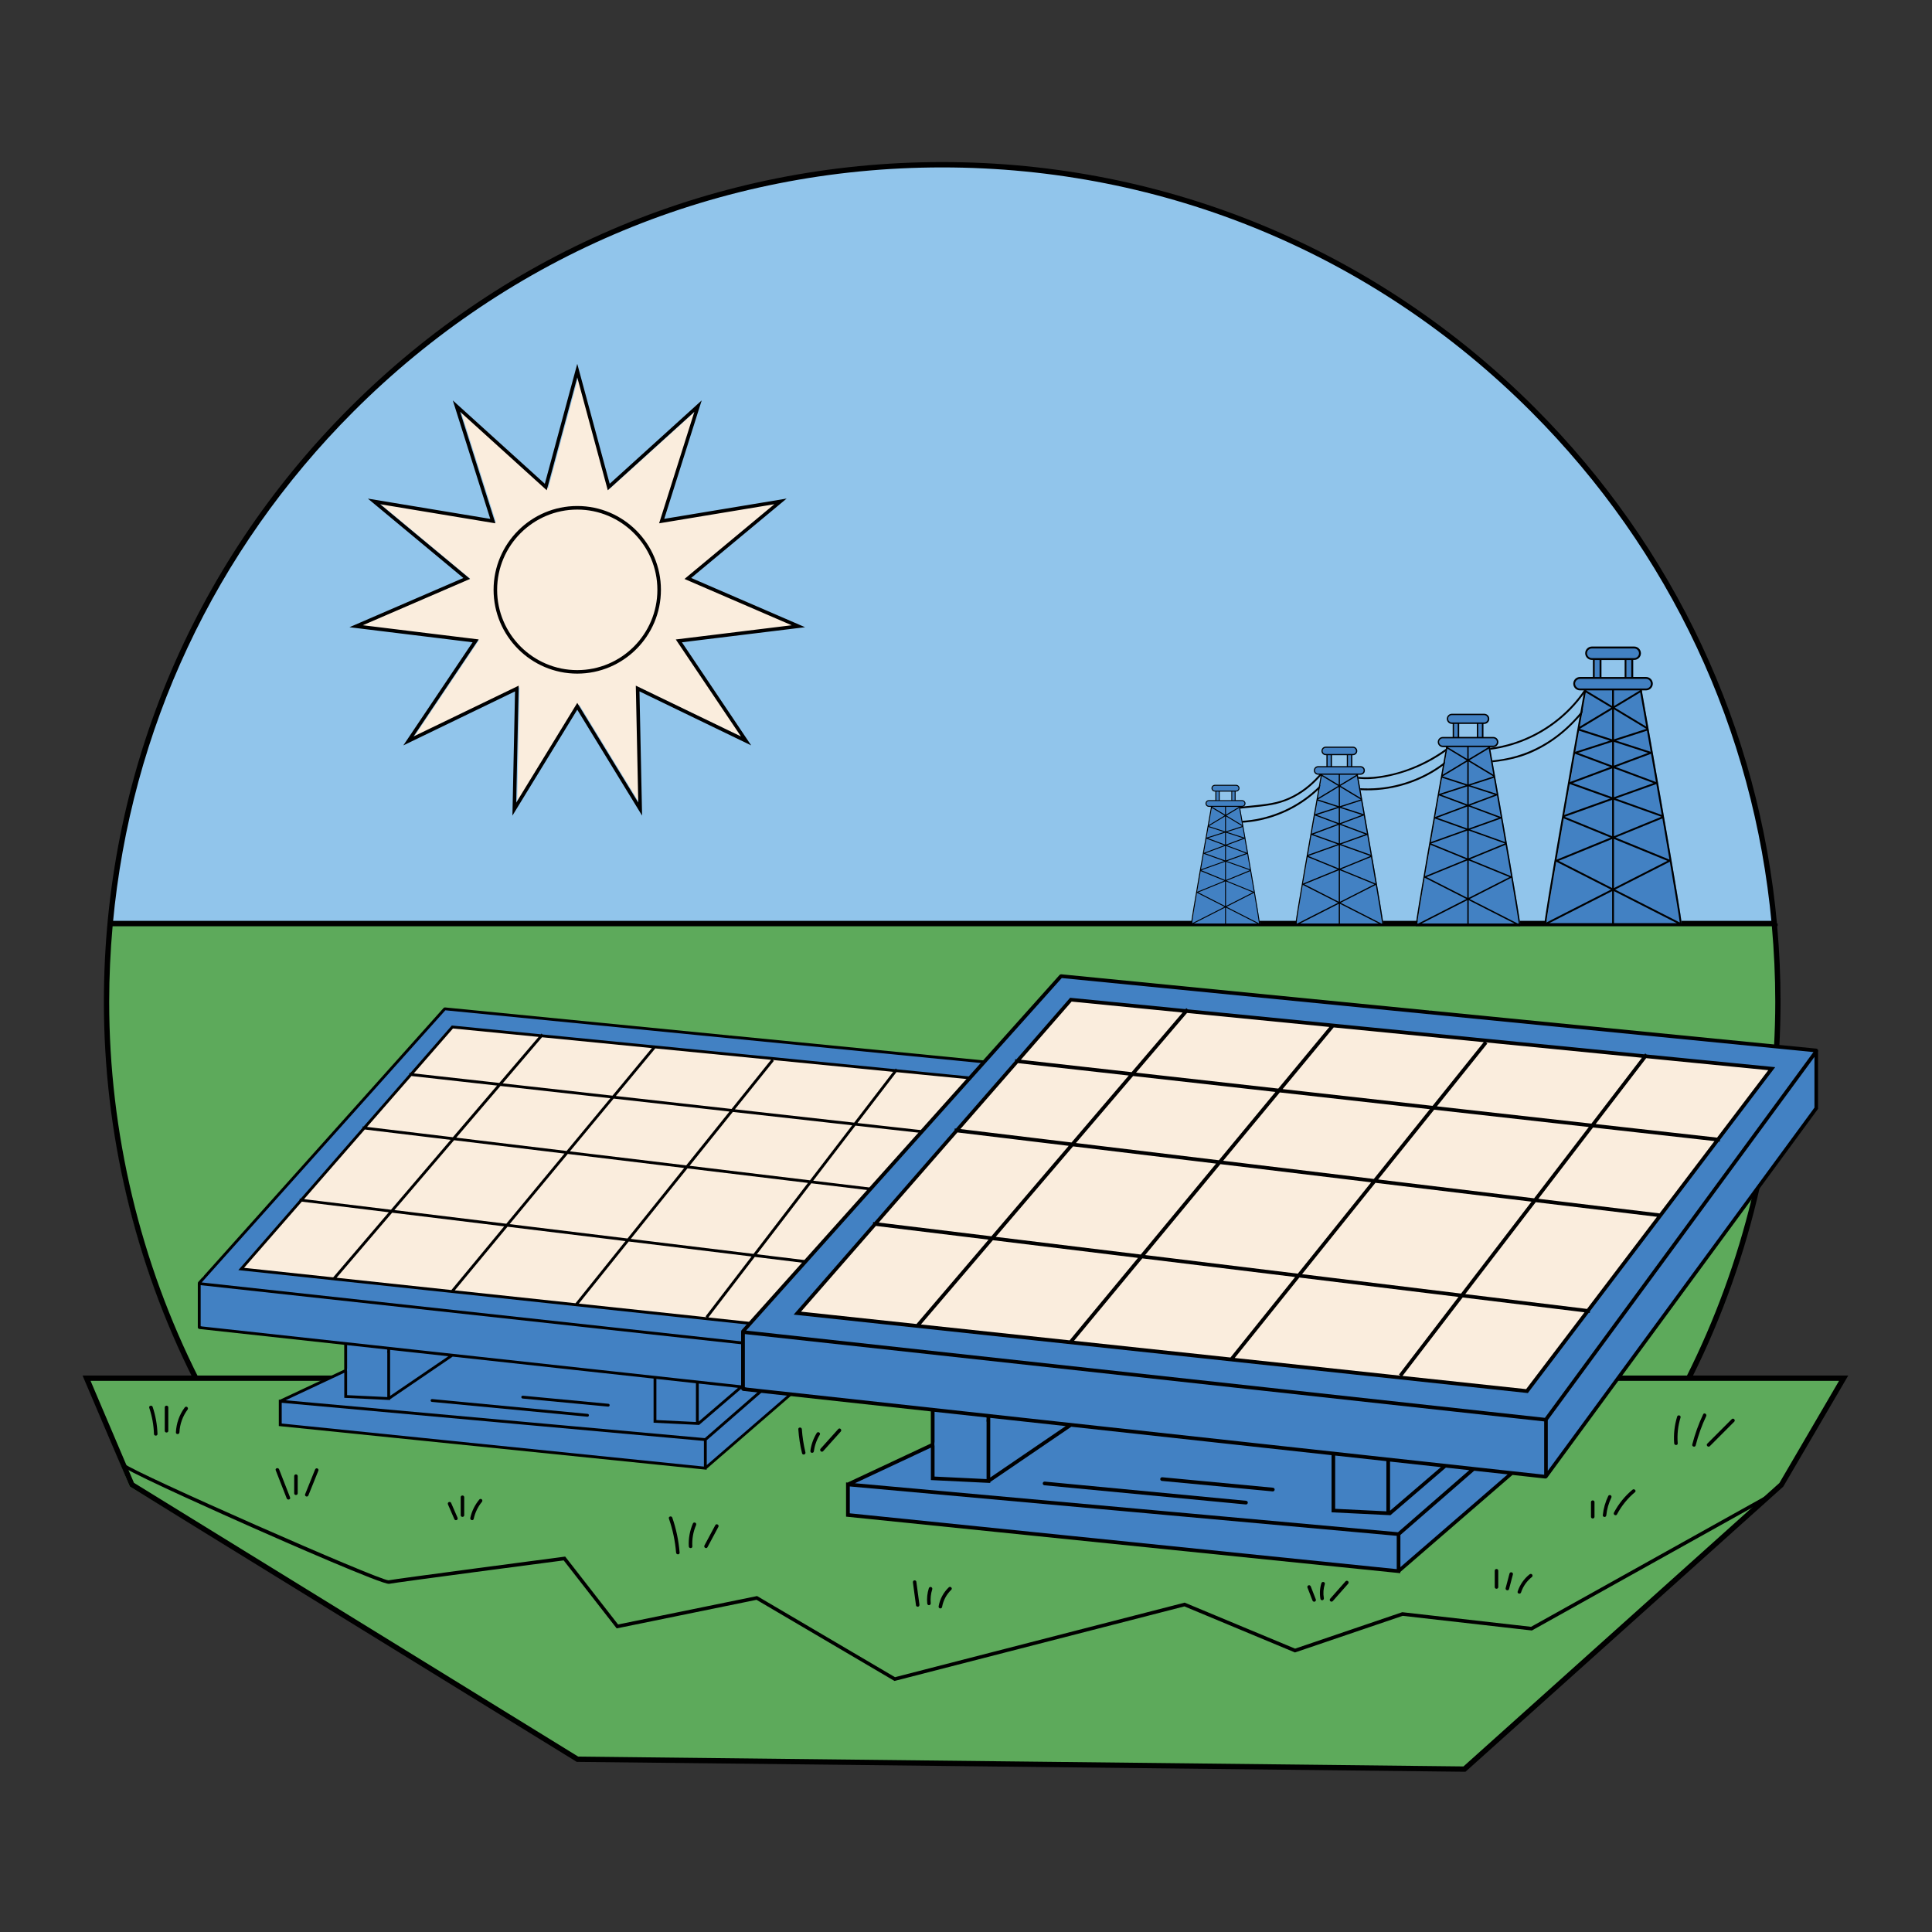 <?xml version="1.0" encoding="UTF-8"?>
<svg xmlns="http://www.w3.org/2000/svg" xmlns:xlink="http://www.w3.org/1999/xlink" width="500" zoomAndPan="magnify" viewBox="0 0 375 375" height="500" preserveAspectRatio="xMidYMid meet" version="1.0">
  <rect x="0" y="0" width="375" height="375" fill="#333333" stroke="none"/>
  <defs>
    <clipPath id="8df4cb1447">
      <path d="M 16.016 179 L 358 179 L 358 344 L 16.016 344 Z M 16.016 179 " clip-rule="nonzero"></path>
    </clipPath>
    <clipPath id="dfbdcb0490">
      <path d="M 16.016 266 L 358.766 266 L 358.766 344 L 16.016 344 Z M 16.016 266 " clip-rule="nonzero"></path>
    </clipPath>
    <clipPath id="e8dafd08c4">
      <path d="M 20 31.293 L 346 31.293 L 346 268 L 20 268 Z M 20 31.293 " clip-rule="nonzero"></path>
    </clipPath>
  </defs>
  <path fill="#91c5eb" d="M 325.5 271.57 C 337.828 248.664 344.84 222.441 344.84 194.586 C 344.84 104.852 272.215 32.105 182.633 32.105 C 93.051 32.109 20.426 104.859 20.426 194.594 C 20.426 222.449 27.426 248.664 39.766 271.578 L 325.5 271.578 Z M 325.5 271.57 " fill-opacity="1" fill-rule="nonzero"></path>
  <g clip-path="url(#8df4cb1447)">
    <path fill="#5daa5b" d="M 357.902 267.5 L 344.633 289.441 L 283.625 343.379 L 112.367 341.531 L 25.184 288.527 L 16.406 267.332 L 37.434 267.332 C 26.551 245.688 20.426 221.266 20.426 195.426 C 20.426 190.012 20.699 184.66 21.223 179.383 L 344.035 179.383 C 344.559 184.66 344.832 190.012 344.832 195.426 C 344.832 221.266 338.699 245.688 327.824 267.332 Z M 357.902 267.5 " fill-opacity="1" fill-rule="nonzero"></path>
  </g>
  <path stroke-linecap="butt" transform="matrix(0.686, 0, 0, 0.687, 16.016, 31.527)" fill="none" stroke-linejoin="miter" d="M 7.598 215.027 L 479.27 215.027 " stroke="#000000" stroke-width="1.5" stroke-opacity="1" stroke-miterlimit="10"></path>
  <g clip-path="url(#dfbdcb0490)">
    <path fill="#000000" d="M 16.023 266.988 L 25.125 288.375 L 25.184 288.527 L 111.82 341.902 L 111.941 341.977 L 284.25 343.895 L 284.449 343.895 L 346.129 288.555 L 358.746 266.988 Z M 345.379 287.848 L 284.059 342.863 L 112.23 340.953 L 26 287.816 L 17.578 268.02 L 356.957 268.02 Z M 345.379 287.848 " fill-opacity="1" fill-rule="nonzero"></path>
  </g>
  <path fill="#000000" d="M 289.059 145.188 C 290.676 144.996 292.273 144.641 293.824 144.145 C 299.363 142.359 304.289 138.703 307.539 133.855 C 307.668 133.66 307.984 133.84 307.855 134.039 C 306.93 135.422 305.871 136.711 304.699 137.887 C 300.523 142.09 294.949 144.844 289.062 145.551 C 288.824 145.578 288.824 145.215 289.059 145.188 Z M 269.883 150.621 C 272.367 150.059 274.773 149.18 277.027 148.012 C 278.34 147.332 279.594 146.555 280.793 145.691 C 280.98 145.551 280.801 145.238 280.609 145.375 C 276.527 148.328 271.578 150.355 266.535 150.801 C 264.992 150.938 263.438 150.875 261.941 150.445 C 261.715 150.383 261.621 150.73 261.848 150.793 C 264.473 151.551 267.262 151.211 269.883 150.621 Z M 240.086 157.023 C 240.832 156.949 241.582 156.867 242.336 156.789 C 243.805 156.641 245.277 156.516 246.73 156.254 C 249.262 155.801 251.602 154.742 253.637 153.164 C 254.754 152.297 255.762 151.309 256.668 150.215 C 256.82 150.039 256.559 149.777 256.414 149.961 C 254.941 151.75 253.156 153.289 251.105 154.379 C 250.051 154.941 248.934 155.375 247.773 155.664 C 246.438 155.992 245.066 156.145 243.699 156.289 C 242.91 156.371 242.121 156.453 241.34 156.535 C 240.965 156.578 240.594 156.613 240.215 156.652 C 240.004 156.676 239.422 156.805 239.332 156.516 C 239.262 156.297 238.914 156.387 238.98 156.613 C 239.121 157.086 239.676 157.066 240.086 157.023 Z M 256.586 152.059 C 253.227 155.652 248.715 158.09 243.887 158.988 C 242.516 159.242 241.129 159.367 239.738 159.359 C 239.504 159.359 239.504 159.723 239.738 159.723 C 244.723 159.738 249.68 158.082 253.691 155.113 C 254.824 154.277 255.879 153.344 256.84 152.312 C 256.996 152.141 256.742 151.887 256.586 152.059 Z M 281.602 146.914 C 277.531 150.555 272.199 152.711 266.758 153.004 C 265.219 153.09 263.684 153.027 262.16 152.812 C 261.934 152.777 261.832 153.129 262.066 153.164 C 267.57 153.941 273.285 152.773 278.07 149.941 C 279.422 149.145 280.691 148.211 281.863 147.168 C 282.035 147.016 281.773 146.762 281.602 146.914 Z M 308.59 135.848 C 306.695 138.695 304.309 141.238 301.52 143.23 C 298.629 145.293 295.367 146.688 291.875 147.297 C 289.523 147.711 287.137 147.82 284.758 147.938 C 284.523 147.949 284.523 148.309 284.758 148.301 C 288.809 148.109 292.883 147.855 296.691 146.309 C 299.887 145.008 302.766 143.012 305.199 140.57 C 306.586 139.184 307.82 137.652 308.902 136.023 C 309.027 135.832 308.719 135.652 308.59 135.848 Z M 308.59 135.848 " fill-opacity="1" fill-rule="nonzero"></path>
  <path fill="#4281c3" d="M 318.629 133.855 L 319.684 133.855 C 320.293 133.855 320.797 133.352 320.797 132.742 C 320.797 132.129 320.293 131.629 319.684 131.629 L 316.996 131.629 L 316.996 127.961 L 317.379 127.961 C 317.988 127.961 318.492 127.457 318.492 126.848 C 318.492 126.234 317.988 125.734 317.379 125.734 L 309.164 125.734 C 308.555 125.734 308.055 126.234 308.055 126.848 C 308.055 127.457 308.555 127.961 309.164 127.961 L 309.547 127.961 L 309.547 131.629 L 306.859 131.629 C 306.25 131.629 305.75 132.129 305.75 132.742 C 305.75 133.352 306.25 133.855 306.859 133.855 L 307.918 133.855 C 306.812 140.07 299.926 179.008 300.133 179.391 L 326.426 179.391 C 326.625 179.008 319.73 140.07 318.629 133.855 Z M 310.836 127.953 L 315.707 127.953 L 315.707 131.621 L 310.836 131.621 Z M 310.836 127.953 " fill-opacity="1" fill-rule="nonzero"></path>
  <path fill="#4281c3" d="M 289.168 144.895 L 289.969 144.895 C 290.438 144.895 290.82 144.508 290.82 144.043 C 290.82 143.574 290.438 143.188 289.969 143.188 L 287.918 143.188 L 287.918 140.387 L 288.215 140.387 C 288.68 140.387 289.062 140 289.062 139.535 C 289.062 139.066 288.68 138.684 288.215 138.684 L 281.945 138.684 C 281.48 138.684 281.094 139.066 281.094 139.535 C 281.094 140 281.48 140.387 281.945 140.387 L 282.242 140.387 L 282.242 143.188 L 280.191 143.188 C 279.723 143.188 279.34 143.574 279.34 144.043 C 279.34 144.508 279.723 144.895 280.191 144.895 L 280.992 144.895 C 280.156 149.633 274.895 179.328 275.055 179.617 L 295.105 179.617 C 295.258 179.328 290.004 149.633 289.168 144.895 Z M 283.223 140.395 L 286.93 140.395 L 286.93 143.195 L 283.223 143.195 Z M 283.223 140.395 " fill-opacity="1" fill-rule="nonzero"></path>
  <path fill="#000000" d="M 295.031 179.789 L 295.152 179.543 L 295.086 179.508 C 294.926 177.535 291.457 157.781 289.223 145.16 L 289.27 145.133 L 289.203 145.016 L 289.84 145.016 C 290.379 145.016 290.828 144.57 290.828 144.027 C 290.828 143.484 290.379 143.039 289.84 143.039 L 287.926 143.039 L 287.926 140.516 L 288.082 140.516 C 288.625 140.516 289.07 140.07 289.07 139.527 C 289.07 138.984 288.625 138.539 288.082 138.539 L 281.816 138.539 C 281.273 138.539 280.828 138.984 280.828 139.527 C 280.828 140.07 281.273 140.516 281.816 140.516 L 281.965 140.516 L 281.965 143.039 L 280.055 143.039 C 279.512 143.039 279.066 143.484 279.066 144.027 C 279.066 144.57 279.512 145.016 280.055 145.016 L 280.691 145.016 L 280.621 145.133 L 280.672 145.16 C 278.43 157.785 274.949 177.562 274.801 179.516 L 274.738 179.551 L 274.863 179.797 L 274.965 179.75 L 294.941 179.75 Z M 284.488 152.441 L 279.359 154.098 C 279.547 153.035 279.73 151.988 279.91 150.965 Z M 280.004 150.703 L 284.797 147.82 L 284.797 152.25 Z M 284.797 152.637 L 284.797 156.145 L 279.75 154.262 Z M 279.305 154.387 L 284.543 156.344 L 278.57 158.578 C 278.82 157.176 279.066 155.766 279.305 154.387 Z M 284.797 156.543 L 284.797 160.816 L 278.957 158.727 Z M 284.531 161.016 L 277.727 163.449 C 277.988 161.949 278.258 160.41 278.523 158.871 Z M 284.797 161.215 L 284.797 166.594 L 277.781 163.723 Z M 284.574 166.801 L 276.578 170.07 C 276.898 168.18 277.254 166.113 277.633 163.961 Z M 284.797 167.004 L 284.797 174.266 L 276.891 170.242 Z M 280.965 145.016 C 280.965 145.016 280.965 145.008 280.965 145.016 L 284.797 145.008 L 284.797 147.324 Z M 292.238 163.961 C 292.609 166.113 292.973 168.18 293.297 170.07 L 285.305 166.801 Z M 285.074 166.594 L 285.074 161.207 L 292.094 163.715 Z M 285.355 161.016 L 291.355 158.871 C 291.621 160.41 291.891 161.949 292.148 163.449 Z M 285.074 160.816 L 285.074 156.535 L 290.922 158.723 Z M 285.332 156.344 L 290.566 154.387 C 290.805 155.766 291.055 157.168 291.301 158.57 Z M 285.074 156.145 L 285.074 152.629 L 290.129 154.258 Z M 285.387 152.441 L 289.961 150.965 C 290.141 151.98 290.324 153.035 290.512 154.09 Z M 285.074 152.25 L 285.074 147.812 L 289.875 150.703 Z M 285.074 145.008 L 288.906 145.008 C 288.906 145.008 288.906 145.016 288.906 145.016 L 285.066 147.324 L 285.066 145.008 Z M 285.074 167.004 L 292.988 170.242 L 285.074 174.273 Z M 293.344 170.371 C 294.133 174.996 294.707 178.484 294.812 179.371 L 285.246 174.5 Z M 289.859 150.375 L 285.211 147.57 L 288.969 145.312 C 289.242 146.863 289.543 148.574 289.859 150.375 Z M 281.801 140.23 C 281.41 140.23 281.09 139.906 281.09 139.516 C 281.09 139.121 281.41 138.801 281.801 138.801 L 288.07 138.801 C 288.461 138.801 288.781 139.121 288.781 139.516 C 288.781 139.906 288.461 140.23 288.07 140.23 Z M 287.637 140.512 L 287.637 143.031 L 286.93 143.031 L 286.93 140.512 Z M 286.656 140.512 L 286.656 143.031 L 283.223 143.031 L 283.223 140.512 Z M 282.945 140.512 L 282.945 143.031 L 282.242 143.031 L 282.242 140.512 Z M 279.332 144.02 C 279.332 143.629 279.656 143.305 280.047 143.305 L 289.832 143.305 C 290.223 143.305 290.547 143.629 290.547 144.02 C 290.547 144.41 290.223 144.734 289.832 144.734 L 280.047 144.734 C 279.648 144.734 279.332 144.41 279.332 144.02 Z M 284.676 147.57 L 280.02 150.375 C 280.336 148.574 280.637 146.863 280.918 145.305 Z M 276.527 170.363 L 284.633 174.492 L 275.062 179.371 C 275.164 178.484 275.738 174.996 276.527 170.363 Z M 275.5 179.461 L 284.805 174.719 L 284.805 179.461 Z M 285.074 179.461 L 285.074 174.719 L 294.379 179.461 Z M 285.074 179.461 " fill-opacity="1" fill-rule="nonzero"></path>
  <path fill="#4281c3" d="M 263.527 150.277 L 264.203 150.277 C 264.598 150.277 264.918 149.957 264.918 149.562 C 264.918 149.172 264.598 148.852 264.203 148.852 L 262.477 148.852 L 262.477 146.488 L 262.723 146.488 C 263.113 146.488 263.438 146.164 263.438 145.773 C 263.438 145.379 263.113 145.059 262.723 145.059 L 257.441 145.059 C 257.051 145.059 256.73 145.379 256.73 145.773 C 256.73 146.164 257.051 146.488 257.441 146.488 L 257.691 146.488 L 257.691 148.852 L 255.961 148.852 C 255.57 148.852 255.25 149.172 255.25 149.562 C 255.25 149.957 255.57 150.277 255.961 150.277 L 256.641 150.277 C 255.934 154.277 251.504 179.301 251.633 179.551 L 268.531 179.551 C 268.668 179.309 264.238 154.277 263.527 150.277 Z M 258.52 146.488 L 261.648 146.488 L 261.648 148.852 L 258.52 148.852 Z M 258.52 146.488 " fill-opacity="1" fill-rule="nonzero"></path>
  <path fill="#000000" d="M 268.469 179.695 L 268.574 179.488 L 268.52 179.461 C 268.387 177.797 265.461 161.141 263.574 150.504 L 263.613 150.477 L 263.555 150.375 L 264.09 150.375 C 264.547 150.375 264.918 150.004 264.918 149.543 C 264.918 149.082 264.547 148.711 264.09 148.711 L 262.477 148.711 L 262.477 146.582 L 262.605 146.582 C 263.066 146.582 263.438 146.211 263.438 145.75 C 263.438 145.293 263.066 144.922 262.605 144.922 L 257.328 144.922 C 256.867 144.922 256.496 145.293 256.496 145.75 C 256.496 146.211 256.867 146.582 257.328 146.582 L 257.457 146.582 L 257.457 148.711 L 255.844 148.711 C 255.387 148.711 255.016 149.082 255.016 149.543 C 255.016 150.004 255.387 150.375 255.844 150.375 L 256.387 150.375 L 256.324 150.477 L 256.367 150.5 C 254.48 161.141 251.547 177.812 251.422 179.453 L 251.367 179.48 L 251.469 179.688 L 251.551 179.645 L 268.387 179.645 Z M 259.59 156.641 L 255.27 158.035 C 255.426 157.141 255.586 156.254 255.734 155.395 Z M 255.812 155.176 L 259.852 152.746 L 259.852 156.48 Z M 259.852 156.805 L 259.852 159.766 L 255.598 158.18 Z M 255.223 158.281 L 259.637 159.93 L 254.605 161.812 C 254.809 160.629 255.016 159.449 255.223 158.281 Z M 259.852 160.102 L 259.852 163.703 L 254.926 161.941 Z M 259.625 163.867 L 253.891 165.914 C 254.109 164.648 254.336 163.352 254.562 162.055 Z M 259.852 164.031 L 259.852 168.566 L 253.934 166.148 Z M 259.656 168.742 L 252.918 171.5 C 253.191 169.906 253.492 168.16 253.809 166.348 Z M 259.852 168.914 L 259.852 175.035 L 253.184 171.641 Z M 256.613 150.383 C 256.613 150.383 256.613 150.375 256.613 150.383 L 259.844 150.375 L 259.844 152.324 Z M 266.117 166.352 C 266.434 168.168 266.734 169.906 267.008 171.5 L 260.273 168.742 Z M 260.082 168.57 L 260.082 164.031 L 266 166.148 Z M 260.316 163.867 L 265.379 162.059 C 265.605 163.359 265.832 164.648 266.051 165.914 Z M 260.082 163.703 L 260.082 160.094 L 265.016 161.938 Z M 260.305 159.93 L 264.711 158.281 C 264.918 159.441 265.125 160.625 265.328 161.805 Z M 260.082 159.766 L 260.082 156.805 L 264.344 158.18 Z M 260.352 156.641 L 264.203 155.395 C 264.355 156.254 264.512 157.133 264.672 158.035 Z M 260.082 156.48 L 260.082 152.746 L 264.129 155.184 Z M 260.082 150.375 L 263.312 150.375 C 263.312 150.375 263.312 150.383 263.312 150.383 L 260.078 152.324 L 260.078 150.375 Z M 260.082 168.914 L 266.758 171.641 L 260.082 175.043 Z M 267.051 171.754 C 267.715 175.648 268.203 178.586 268.285 179.336 L 260.219 175.227 Z M 264.117 154.895 L 260.191 152.531 L 263.363 150.629 C 263.594 151.941 263.848 153.383 264.117 154.895 Z M 257.328 146.348 C 256.996 146.348 256.73 146.082 256.73 145.75 C 256.73 145.422 256.996 145.152 257.328 145.152 L 262.605 145.152 C 262.938 145.152 263.203 145.422 263.203 145.75 C 263.203 146.082 262.938 146.348 262.605 146.348 Z M 262.242 146.582 L 262.242 148.711 L 261.648 148.711 L 261.648 146.582 Z M 261.414 146.582 L 261.414 148.711 L 258.52 148.711 L 258.52 146.582 Z M 258.285 146.582 L 258.285 148.711 L 257.691 148.711 L 257.691 146.582 Z M 255.242 149.543 C 255.242 149.215 255.508 148.945 255.84 148.945 L 264.082 148.945 C 264.41 148.945 264.68 149.215 264.68 149.543 C 264.68 149.875 264.41 150.141 264.082 150.141 L 255.824 150.141 C 255.508 150.141 255.242 149.875 255.242 149.543 Z M 259.742 152.539 L 255.816 154.902 C 256.086 153.383 256.34 151.941 256.57 150.629 Z M 252.875 171.754 L 259.707 175.227 L 251.633 179.336 C 251.723 178.594 252.211 175.652 252.875 171.754 Z M 252.004 179.418 L 259.852 175.426 L 259.852 179.418 Z M 260.082 179.418 L 260.082 175.422 L 267.93 179.418 Z M 260.082 179.418 " fill-opacity="1" fill-rule="nonzero"></path>
  <path fill="#4281c3" d="M 240.656 156.531 L 241.184 156.531 C 241.492 156.531 241.746 156.277 241.746 155.965 C 241.746 155.656 241.492 155.402 241.184 155.402 L 239.832 155.402 L 239.832 153.562 L 240.023 153.562 C 240.332 153.562 240.586 153.309 240.586 153 C 240.586 152.691 240.332 152.438 240.023 152.438 L 235.895 152.438 C 235.586 152.438 235.332 152.691 235.332 153 C 235.332 153.309 235.586 153.562 235.895 153.562 L 236.09 153.562 L 236.09 155.402 L 234.738 155.402 C 234.43 155.402 234.176 155.656 234.176 155.965 C 234.176 156.277 234.43 156.531 234.738 156.531 L 235.266 156.531 C 234.711 159.648 231.254 179.191 231.355 179.383 L 244.551 179.383 C 244.668 179.191 241.203 159.648 240.656 156.531 Z M 236.738 153.57 L 239.18 153.57 L 239.18 155.41 L 236.738 155.41 Z M 236.738 153.57 " fill-opacity="1" fill-rule="nonzero"></path>
  <path fill="#000000" d="M 244.508 179.496 L 244.59 179.328 L 244.543 179.309 C 244.441 178.012 242.156 165.008 240.684 156.703 L 240.719 156.68 L 240.668 156.605 L 241.086 156.605 C 241.445 156.605 241.738 156.309 241.738 155.953 C 241.738 155.594 241.445 155.301 241.086 155.301 L 239.824 155.301 L 239.824 153.637 L 239.93 153.637 C 240.285 153.637 240.578 153.344 240.578 152.984 C 240.578 152.629 240.285 152.332 239.93 152.332 L 235.801 152.332 C 235.445 152.332 235.148 152.629 235.148 152.984 C 235.148 153.344 235.445 153.637 235.801 153.637 L 235.902 153.637 L 235.902 155.301 L 234.641 155.301 C 234.285 155.301 233.988 155.594 233.988 155.953 C 233.988 156.309 234.285 156.605 234.641 156.605 L 235.059 156.605 L 235.012 156.68 L 235.039 156.703 C 233.562 165.008 231.273 178.031 231.18 179.316 L 231.137 179.336 L 231.219 179.5 L 231.289 179.465 L 244.434 179.465 Z M 237.578 161.496 L 234.203 162.582 C 234.324 161.883 234.449 161.195 234.566 160.52 Z M 234.629 160.355 L 237.781 158.453 L 237.781 161.371 Z M 237.781 161.621 L 237.781 163.93 L 234.461 162.684 Z M 234.168 162.781 L 237.617 164.066 L 233.688 165.535 C 233.844 164.609 234.004 163.688 234.168 162.781 Z M 237.781 164.195 L 237.781 167.004 L 233.934 165.633 Z M 237.605 167.145 L 233.125 168.742 C 233.297 167.754 233.477 166.746 233.652 165.727 Z M 237.781 167.266 L 237.781 170.805 L 233.168 168.914 Z M 237.633 170.949 L 232.371 173.098 C 232.582 171.855 232.816 170.496 233.062 169.082 Z M 237.781 171.078 L 237.781 175.859 L 232.578 173.207 Z M 235.258 156.613 C 235.258 156.605 235.258 156.605 235.258 156.613 L 237.781 156.605 L 237.781 158.129 Z M 242.68 169.082 C 242.926 170.496 243.16 171.855 243.371 173.098 L 238.109 170.949 Z M 237.961 170.812 L 237.961 167.266 L 242.582 168.914 Z M 238.145 167.145 L 242.094 165.734 C 242.273 166.746 242.453 167.762 242.625 168.742 Z M 237.961 167.012 L 237.961 164.195 L 241.809 165.633 Z M 238.133 164.066 L 241.574 162.781 C 241.73 163.688 241.898 164.613 242.055 165.535 Z M 237.961 163.934 L 237.961 161.621 L 241.285 162.691 Z M 238.172 161.496 L 241.184 160.527 C 241.301 161.199 241.422 161.887 241.547 162.59 Z M 237.961 161.371 L 237.961 158.453 L 241.121 160.355 Z M 237.961 156.605 L 240.484 156.605 C 240.484 156.605 240.484 156.613 240.484 156.613 L 237.961 158.129 Z M 237.961 171.078 L 243.172 173.207 L 237.961 175.859 Z M 243.406 173.297 C 243.926 176.34 244.305 178.637 244.371 179.219 L 238.078 176.012 Z M 241.109 160.137 L 238.051 158.297 L 240.52 156.805 C 240.703 157.828 240.902 158.953 241.109 160.137 Z M 235.809 153.461 C 235.547 153.461 235.34 153.246 235.34 152.992 C 235.34 152.73 235.555 152.523 235.809 152.523 L 239.934 152.523 C 240.195 152.523 240.402 152.738 240.402 152.992 C 240.402 153.254 240.188 153.461 239.934 153.461 Z M 239.648 153.645 L 239.648 155.309 L 239.18 155.309 L 239.18 153.645 Z M 239.004 153.645 L 239.004 155.309 L 236.738 155.309 L 236.738 153.645 Z M 236.562 153.645 L 236.562 155.309 L 236.094 155.309 L 236.094 153.645 Z M 234.184 155.953 C 234.184 155.691 234.395 155.484 234.648 155.484 L 241.094 155.484 C 241.355 155.484 241.559 155.699 241.559 155.953 C 241.559 156.215 241.348 156.418 241.094 156.418 L 234.656 156.418 C 234.395 156.418 234.184 156.215 234.184 155.953 Z M 237.691 158.297 L 234.629 160.145 C 234.832 158.953 235.039 157.836 235.219 156.805 Z M 232.336 173.297 L 237.672 176.012 L 231.371 179.219 C 231.438 178.641 231.816 176.34 232.336 173.297 Z M 231.656 179.281 L 237.781 176.164 L 237.781 179.281 Z M 237.961 179.281 L 237.961 176.164 L 244.086 179.281 Z M 237.961 179.281 " fill-opacity="1" fill-rule="nonzero"></path>
  <path fill="#000000" d="M 326.324 179.605 L 326.488 179.281 L 326.398 179.234 C 326.191 176.648 321.637 150.738 318.703 134.195 L 318.773 134.156 L 318.676 134 L 319.504 134 C 320.219 134 320.801 133.414 320.801 132.699 C 320.801 131.984 320.219 131.402 319.504 131.402 L 316.996 131.402 L 316.996 128.09 L 317.203 128.09 C 317.914 128.09 318.496 127.508 318.496 126.793 C 318.496 126.078 317.914 125.492 317.203 125.492 L 308.98 125.492 C 308.266 125.492 307.684 126.078 307.684 126.793 C 307.684 127.508 308.266 128.09 308.98 128.09 L 309.18 128.09 L 309.18 131.402 L 306.668 131.402 C 305.953 131.402 305.371 131.984 305.371 132.699 C 305.371 133.414 305.953 134 306.668 134 L 307.504 134 L 307.41 134.156 L 307.469 134.191 C 304.535 150.746 299.977 176.68 299.777 179.234 L 299.695 179.273 L 299.859 179.598 L 299.988 179.527 L 326.184 179.527 Z M 312.496 143.754 L 305.77 145.922 C 306.016 144.527 306.258 143.156 306.488 141.824 Z M 306.621 141.473 L 312.91 137.688 L 312.91 143.5 Z M 312.91 144 L 312.91 148.602 L 306.289 146.129 Z M 305.707 146.301 L 312.574 148.863 L 304.742 151.789 C 305.062 149.957 305.387 148.113 305.707 146.301 Z M 312.91 149.133 L 312.91 154.73 L 305.25 151.988 Z M 312.551 154.992 L 303.629 158.18 C 303.973 156.207 304.324 154.195 304.68 152.176 Z M 312.91 155.254 L 312.91 162.309 L 303.707 158.543 Z M 312.613 162.574 L 302.137 166.863 C 302.559 164.383 303.027 161.676 303.52 158.852 Z M 312.91 162.852 L 312.91 172.371 L 302.539 167.09 Z M 307.875 134.012 C 307.875 134.012 307.875 134.004 307.875 134.004 L 312.902 134.004 L 312.902 137.043 Z M 322.668 158.852 C 323.152 161.668 323.629 164.383 324.047 166.855 L 313.574 162.566 Z M 313.273 162.309 L 313.273 155.246 L 322.48 158.535 Z M 313.629 154.992 L 321.496 152.18 C 321.844 154.199 322.199 156.215 322.543 158.18 Z M 313.273 154.738 L 313.273 149.133 L 320.945 151.996 Z M 313.609 148.871 L 320.465 146.309 C 320.781 148.113 321.105 149.957 321.426 151.797 Z M 313.273 148.609 L 313.273 144 L 319.898 146.137 Z M 313.684 143.754 L 319.676 141.824 C 319.91 143.16 320.156 144.527 320.398 145.922 Z M 313.273 143.5 L 313.273 137.68 L 319.566 141.473 Z M 313.273 134.004 L 318.297 134.004 C 318.297 134.012 318.297 134.012 318.297 134.02 L 313.266 137.047 L 313.266 134.004 Z M 313.273 162.844 L 323.648 167.09 L 313.273 172.371 Z M 324.113 167.262 C 325.148 173.32 325.91 177.895 326.043 179.055 L 313.492 172.668 Z M 319.539 141.039 L 313.445 137.363 L 318.367 134.395 C 318.73 136.438 319.129 138.676 319.539 141.039 Z M 308.98 127.738 C 308.465 127.738 308.047 127.32 308.047 126.805 C 308.047 126.289 308.465 125.871 308.98 125.871 L 317.195 125.871 C 317.707 125.871 318.129 126.289 318.129 126.805 C 318.129 127.32 317.707 127.738 317.195 127.738 Z M 316.633 128.105 L 316.633 131.414 L 315.699 131.414 L 315.699 128.105 Z M 315.344 128.105 L 315.344 131.414 L 310.836 131.414 L 310.836 128.105 Z M 310.473 128.105 L 310.473 131.414 L 309.543 131.414 L 309.543 128.105 Z M 305.742 132.707 C 305.742 132.191 306.16 131.773 306.676 131.773 L 319.504 131.773 C 320.02 131.773 320.438 132.191 320.438 132.707 C 320.438 133.223 320.02 133.641 319.504 133.641 L 306.676 133.641 C 306.16 133.641 305.742 133.223 305.742 132.707 Z M 312.738 137.363 L 306.633 141.039 C 307.051 138.676 307.449 136.438 307.805 134.398 Z M 302.066 167.254 L 312.695 172.668 L 300.141 179.062 C 300.27 177.902 301.023 173.324 302.066 167.254 Z M 300.707 179.18 L 312.91 172.969 L 312.91 179.18 Z M 313.273 179.18 L 313.273 172.961 L 325.48 179.18 Z M 313.273 179.18 " fill-opacity="1" fill-rule="nonzero"></path>
  <path fill="#faeddd" d="M 112.43 72.461 L 118.457 94.781 L 135.574 79.277 L 128.605 101.312 L 151.375 97.535 L 133.621 112.305 L 154.809 121.461 L 131.906 124.266 L 144.789 143.445 L 124.004 133.402 L 124.492 156.508 L 112.43 136.801 L 100.367 156.508 L 100.852 133.402 L 80.066 143.445 L 92.953 124.266 L 70.043 121.461 L 91.238 112.305 L 73.477 97.535 L 96.246 101.312 L 89.277 79.277 L 106.395 94.781 Z M 112.43 72.461 " fill-opacity="1" fill-rule="nonzero"></path>
  <path fill="#4281c3" d="M 137.082 284.789 L 137.008 280.199 C 135.34 280.531 133.84 280.805 133.84 280.805 L 66.195 274.629 L 54.672 271.812 L 67.777 265.59 L 69.129 262.211 L 73.242 257.695 L 100.105 258.281 L 151.129 265.594 L 151.441 269.93 L 153.906 270.199 Z M 137.082 284.789 " fill-opacity="1" fill-rule="nonzero"></path>
  <path fill="#4281c3" d="M 54.488 272.059 L 136.852 279.484 L 136.852 284.969 L 54.332 276.512 Z M 67.113 260.781 L 67.113 270.941 L 75.719 271.605 L 75.445 261.633 Z M 199.508 215.449 L 199.508 207.012 L 193.754 214.852 L 86.383 204.277 C 86.355 204.277 86.328 204.285 86.316 204.305 L 45.559 249.832 L 38.707 248.945 L 38.762 257.422 L 38.707 257.484 C 38.66 257.539 38.695 257.621 38.762 257.629 L 127.18 267.285 L 127.113 275.805 L 133.051 276.285 L 135.273 276.285 L 135.273 268.172 L 158.918 270.754 C 158.945 270.754 158.98 270.746 158.992 270.719 L 199.496 215.551 C 199.535 215.512 199.531 215.477 199.508 215.449 Z M 199.508 215.449 " fill-opacity="1" fill-rule="nonzero"></path>
  <path fill="#4281c3" d="M 86.383 195.742 L 199.445 206.875 C 199.516 206.883 199.543 206.957 199.508 207.012 L 159.008 262.18 C 158.988 262.211 158.961 262.215 158.93 262.215 L 38.77 249.082 C 38.703 249.074 38.668 248.992 38.715 248.938 L 86.316 195.762 C 86.336 195.746 86.355 195.742 86.383 195.742 Z M 86.383 195.742 " fill-opacity="1" fill-rule="nonzero"></path>
  <path fill="#faeddd" d="M 192.836 209.609 L 156.168 257.914 L 46.836 246.238 L 87.824 199.27 Z M 192.836 209.609 " fill-opacity="1" fill-rule="nonzero"></path>
  <path fill="#000000" d="M 114.062 274.43 L 83.887 271.559 C 83.738 271.543 83.598 271.656 83.586 271.805 C 83.57 271.957 83.68 272.094 83.832 272.109 L 114.008 274.98 C 114.012 274.98 114.027 274.98 114.035 274.98 C 114.172 274.98 114.293 274.871 114.309 274.73 C 114.32 274.574 114.211 274.445 114.062 274.43 Z M 114.062 274.43 " fill-opacity="1" fill-rule="nonzero"></path>
  <path fill="#000000" d="M 174.082 207.555 L 173.859 207.391 L 173.758 207.527 L 105.312 200.789 L 105.105 200.609 L 104.98 200.754 L 87.836 199.066 L 87.695 199.051 L 79.648 208.27 L 79.457 208.25 L 79.43 208.523 L 70.582 218.648 L 70.398 218.629 L 70.363 218.902 L 58.355 232.664 L 58.172 232.645 L 58.137 232.918 L 46.609 246.129 L 46.258 246.527 L 156.113 258.266 L 156.266 258.281 L 165.387 246.266 L 165.543 246.285 L 165.578 246.012 L 184.867 220.602 L 185.031 220.621 L 185.059 220.348 L 193.324 209.457 Z M 173.359 208.043 L 165.797 217.906 L 142.645 215.316 L 150.203 205.914 L 149.988 205.742 Z M 109.98 223.402 L 88.562 220.82 L 97.137 210.785 L 118.465 213.168 Z M 119.109 213.238 L 141.59 215.75 L 133.195 226.199 L 110.617 223.48 Z M 109.562 223.906 L 98.273 237.527 L 76.551 234.875 L 88.133 221.316 Z M 110.207 223.98 L 132.789 226.707 L 121.797 240.391 L 98.918 237.602 Z M 133.434 226.785 L 156.82 229.605 L 146.258 243.379 L 122.434 240.473 Z M 133.848 226.281 L 142.238 215.828 L 165.406 218.418 L 157.219 229.098 Z M 149.66 205.707 L 142 215.25 L 119.535 212.734 L 127.188 203.496 Z M 105.207 201.332 L 126.527 203.434 L 118.883 212.668 L 97.57 210.281 Z M 87.918 199.629 L 104.543 201.262 L 96.91 210.199 L 80.316 208.348 Z M 79.867 208.855 L 96.473 210.707 L 87.898 220.738 L 71.242 218.734 Z M 70.809 219.234 L 87.473 221.246 L 75.891 234.809 L 59.016 232.754 Z M 47.371 246.086 L 58.582 233.242 L 75.465 235.301 L 64.672 247.934 Z M 65.332 248.012 L 76.117 235.383 L 97.855 238.035 L 87.617 250.395 Z M 88.277 250.457 L 98.508 238.105 L 121.398 240.895 L 111.711 252.957 Z M 112.355 253.031 L 122.035 240.977 L 145.875 243.883 L 136.953 255.512 L 137.172 255.676 Z M 156.016 257.695 L 137.496 255.719 L 146.504 243.965 L 164.754 246.191 Z M 165.145 245.676 L 146.902 243.449 L 157.465 229.676 L 175.625 231.867 Z M 176.008 231.367 L 157.848 229.176 L 166.043 218.484 L 184.238 220.52 Z M 184.629 220.012 L 166.434 217.977 L 174.004 208.098 L 192.301 209.898 Z M 184.629 220.012 " fill-opacity="1" fill-rule="nonzero"></path>
  <path fill="#000000" d="M 199.77 207.129 C 199.789 207.047 199.789 206.965 199.754 206.883 C 199.699 206.766 199.59 206.684 199.461 206.668 L 141.965 201.008 C 141.965 201.004 141.957 200.996 141.957 200.988 C 141.883 201.004 141.809 200.996 141.734 200.98 C 141.703 200.98 141.684 200.988 141.656 200.996 C 141.574 201.004 141.492 200.98 141.41 200.961 C 141.402 200.961 141.395 200.953 141.391 200.953 C 141.375 200.949 141.363 200.941 141.348 200.941 C 141.348 200.949 141.355 200.949 141.355 200.953 L 86.398 195.543 C 86.281 195.527 86.172 195.574 86.094 195.656 L 39.605 247.586 C 39.605 247.586 39.605 247.586 39.605 247.578 C 39.602 247.59 39.602 247.598 39.594 247.613 C 39.578 247.641 39.559 247.66 39.539 247.688 C 39.492 247.75 39.441 247.816 39.387 247.879 C 39.379 247.887 39.375 247.898 39.359 247.906 C 39.312 247.953 39.258 247.996 39.203 248.023 L 38.48 248.828 C 38.406 248.91 38.379 249.027 38.398 249.137 L 38.395 249.137 L 38.395 257.668 L 38.398 257.668 C 38.406 257.688 38.406 257.711 38.414 257.73 C 38.461 257.855 38.578 257.941 38.707 257.957 L 66.812 261.027 L 66.812 265.844 L 54.344 271.688 L 54.117 271.668 L 54.117 276.793 L 137.164 285.27 L 137.164 285.09 L 153.973 270.547 L 158.871 271.086 C 158.883 271.086 158.898 271.086 158.91 271.086 C 159.027 271.086 159.129 271.031 159.199 270.941 L 199.699 215.773 C 199.77 215.684 199.785 215.566 199.754 215.461 L 199.754 207.129 Z M 136.629 284.664 L 54.68 276.305 L 54.68 272.281 L 136.629 279.68 Z M 136.809 279.141 L 55.441 271.793 L 66.824 266.453 L 66.824 271.316 L 75.719 271.742 L 75.719 271.598 L 87.863 263.32 L 126.859 267.582 L 126.859 276.148 L 135.629 276.578 L 135.629 276.566 L 135.664 276.605 L 143.996 269.457 L 147.492 269.84 Z M 75.172 262.098 C 75.156 262.195 75.156 262.293 75.152 262.379 C 75.145 262.441 75.145 262.496 75.145 262.559 L 75.172 262.547 L 75.172 271.172 L 67.375 270.797 L 67.375 266.223 C 67.359 266.117 67.348 266.016 67.348 265.91 C 67.348 265.844 67.352 265.773 67.359 265.711 C 67.359 265.664 67.367 265.625 67.375 265.574 L 67.375 261.09 L 75.164 261.941 L 75.156 261.941 C 75.164 261.996 75.172 262.043 75.172 262.098 Z M 75.719 270.945 L 75.719 262.012 L 87.02 263.246 Z M 127.406 275.633 L 127.406 267.648 L 135.082 268.488 L 135.082 276.008 Z M 135.629 275.914 L 135.629 268.551 L 143.246 269.379 Z M 137.18 284.371 L 137.18 279.547 L 148.242 269.922 L 153.246 270.473 Z M 158.711 270.52 L 39.148 257.457 L 39.16 257.441 C 39.105 257.434 39.059 257.43 39.004 257.422 C 38.984 257.414 38.969 257.414 38.949 257.406 L 38.949 249.453 L 158.711 262.539 Z M 158.836 261.996 L 39.148 248.922 L 86.438 196.098 L 199.078 207.184 Z M 199.223 215.516 C 199.223 215.523 199.215 215.531 199.215 215.531 C 199.172 215.594 199.125 215.668 199.062 215.715 L 199.078 215.715 L 159.27 269.938 L 159.27 262.34 L 199.223 207.922 Z M 199.223 215.516 " fill-opacity="1" fill-rule="nonzero"></path>
  <path fill="#000000" d="M 118.086 272.473 L 101.492 270.906 C 101.34 270.891 101.203 271 101.188 271.152 C 101.176 271.305 101.285 271.441 101.438 271.457 L 118.031 273.023 C 118.039 273.023 118.051 273.023 118.059 273.023 C 118.195 273.023 118.32 272.91 118.332 272.773 C 118.348 272.617 118.238 272.484 118.086 272.473 Z M 118.086 272.473 " fill-opacity="1" fill-rule="nonzero"></path>
  <path fill="#4281c3" d="M 271.699 304.723 L 271.605 298.781 C 269.449 299.207 267.496 299.566 267.496 299.566 L 179.867 291.562 L 164.945 287.914 L 181.918 279.852 L 183.676 275.469 L 189.004 269.621 L 223.801 270.371 L 289.895 279.852 L 290.305 285.461 L 293.496 285.812 Z M 271.699 304.723 " fill-opacity="1" fill-rule="nonzero"></path>
  <path fill="#4281c3" d="M 164.699 288.238 L 271.387 297.863 L 271.387 304.965 L 164.492 294.008 Z M 181.055 273.625 L 181.055 286.789 L 192.199 287.652 L 191.844 274.738 Z M 352.559 214.898 L 352.559 203.969 L 345.105 214.125 L 206.023 200.426 C 205.988 200.418 205.957 200.434 205.93 200.461 L 153.137 259.426 L 144.262 258.281 L 144.332 269.258 L 144.262 269.332 C 144.203 269.402 144.242 269.504 144.332 269.52 L 258.871 282.027 L 258.781 293.059 L 266.477 293.68 L 269.355 293.68 L 269.355 283.176 L 299.988 286.52 C 300.031 286.527 300.062 286.508 300.09 286.48 L 352.559 215.016 C 352.594 214.98 352.586 214.934 352.559 214.898 Z M 352.559 214.898 " fill-opacity="1" fill-rule="nonzero"></path>
  <path fill="#4281c3" d="M 206.023 189.371 L 352.484 203.793 C 352.566 203.797 352.613 203.895 352.559 203.969 L 300.09 275.434 C 300.07 275.469 300.031 275.48 299.988 275.473 L 144.332 258.473 C 144.242 258.465 144.203 258.355 144.262 258.285 L 205.922 189.406 C 205.957 189.387 205.988 189.371 206.023 189.371 Z M 206.023 189.371 " fill-opacity="1" fill-rule="nonzero"></path>
  <path fill="#faeddd" d="M 343.914 207.336 L 296.41 269.91 L 154.789 254.781 L 207.891 193.949 Z M 343.914 207.336 " fill-opacity="1" fill-rule="nonzero"></path>
  <path fill="#000000" d="M 241.875 291.301 L 202.785 287.578 C 202.59 287.562 202.418 287.703 202.395 287.902 C 202.375 288.102 202.52 288.273 202.719 288.293 L 241.809 292.016 C 241.82 292.016 241.828 292.016 241.84 292.016 C 242.02 292.016 242.18 291.879 242.199 291.691 C 242.211 291.492 242.066 291.32 241.875 291.301 Z M 241.875 291.301 " fill-opacity="1" fill-rule="nonzero"></path>
  <path fill="#000000" d="M 319.617 204.684 L 319.336 204.465 L 319.195 204.645 L 230.535 195.914 L 230.266 195.68 L 230.102 195.871 L 207.895 193.688 L 207.711 193.664 L 197.285 205.613 L 197.039 205.586 L 197 205.941 L 185.555 219.055 L 185.312 219.027 L 185.273 219.387 L 169.719 237.211 L 169.48 237.184 L 169.438 237.539 L 154.5 254.652 L 154.051 255.168 L 296.355 270.371 L 296.555 270.391 L 308.367 254.824 L 308.574 254.852 L 308.617 254.496 L 333.605 221.578 L 333.816 221.598 L 333.859 221.238 L 344.562 207.137 Z M 318.691 205.309 L 308.891 218.094 L 278.902 214.742 L 288.688 202.555 L 288.414 202.328 Z M 236.582 225.203 L 208.836 221.859 L 219.938 208.855 L 247.562 211.945 Z M 248.41 212.043 L 277.531 215.297 L 266.66 228.832 L 237.418 225.305 Z M 236.039 225.855 L 221.418 243.504 L 193.273 240.074 L 208.281 222.512 Z M 236.883 225.961 L 266.141 229.488 L 251.902 247.219 L 222.27 243.605 Z M 266.969 229.586 L 297.266 233.242 L 283.59 251.082 L 252.73 247.316 Z M 267.496 228.934 L 278.371 215.395 L 308.383 218.754 L 297.773 232.59 Z M 287.988 202.285 L 278.062 214.645 L 248.961 211.391 L 258.875 199.422 Z M 230.402 196.613 L 258.02 199.332 L 248.109 211.293 L 220.5 208.203 Z M 208.004 194.406 L 229.539 196.531 L 219.648 208.105 L 198.152 205.699 Z M 197.582 206.355 L 219.086 208.758 L 207.984 221.754 L 186.41 219.152 Z M 185.84 219.805 L 207.43 222.406 L 192.426 239.965 L 170.562 237.301 Z M 155.48 254.59 L 170.008 237.953 L 191.875 240.617 L 177.895 256.988 Z M 178.75 257.078 L 192.719 240.723 L 220.879 244.156 L 207.613 260.16 Z M 208.473 260.25 L 221.727 244.254 L 251.379 247.867 L 238.832 263.492 Z M 239.66 263.582 L 252.203 247.969 L 283.086 251.734 L 271.535 266.805 L 271.816 267.023 Z M 296.223 269.629 L 272.227 267.066 L 283.906 251.836 L 307.547 254.715 Z M 308.039 254.062 L 284.406 251.184 L 298.09 233.344 L 321.617 236.18 Z M 322.117 235.52 L 298.598 232.684 L 309.211 218.844 L 332.781 221.48 Z M 333.281 220.812 L 309.719 218.176 L 319.527 205.387 L 343.219 207.723 Z M 333.281 220.812 " fill-opacity="1" fill-rule="nonzero"></path>
  <path fill="#000000" d="M 352.895 204.121 C 352.922 204.02 352.922 203.91 352.875 203.805 C 352.809 203.652 352.664 203.543 352.5 203.531 L 278.016 196.195 C 278.008 196.188 278.008 196.172 278.004 196.168 C 277.906 196.18 277.805 196.18 277.707 196.152 C 277.672 196.16 277.645 196.168 277.605 196.168 C 277.496 196.172 277.391 196.152 277.289 196.125 C 277.281 196.125 277.27 196.117 277.262 196.117 C 277.25 196.113 277.227 196.105 277.215 196.098 C 277.215 196.105 277.223 196.113 277.223 196.117 L 206.031 189.113 C 205.887 189.098 205.734 189.152 205.641 189.262 L 145.422 256.527 C 145.422 256.527 145.422 256.527 145.422 256.52 C 145.414 256.535 145.406 256.547 145.402 256.562 C 145.379 256.598 145.359 256.633 145.332 256.66 C 145.27 256.742 145.211 256.832 145.141 256.906 C 145.133 256.918 145.121 256.934 145.105 256.941 C 145.043 257.004 144.977 257.051 144.906 257.098 L 143.977 258.141 C 143.879 258.254 143.836 258.398 143.863 258.539 L 143.852 258.539 L 143.852 269.594 L 143.863 269.594 C 143.871 269.621 143.871 269.648 143.887 269.676 C 143.949 269.84 144.098 269.949 144.27 269.973 L 180.672 273.949 L 180.672 280.191 L 164.516 287.762 L 164.219 287.734 L 164.219 294.379 L 271.797 305.355 L 271.797 305.121 L 293.57 286.285 L 299.914 286.98 C 299.926 286.98 299.949 286.98 299.961 286.98 C 300.105 286.98 300.25 286.91 300.34 286.789 L 352.809 215.324 C 352.891 215.207 352.918 215.059 352.875 214.926 L 352.875 204.121 Z M 271.105 304.566 L 164.945 293.734 L 164.945 288.52 L 271.105 298.102 Z M 271.344 297.406 L 165.941 287.895 L 180.684 280.984 L 180.684 287.281 L 192.207 287.84 L 192.207 287.652 L 207.938 276.93 L 258.453 282.445 L 258.453 293.539 L 269.816 294.098 L 269.816 294.078 L 269.855 294.125 L 280.648 284.863 L 285.184 285.359 Z M 191.492 275.328 C 191.477 275.453 191.473 275.578 191.465 275.699 C 191.457 275.777 191.457 275.859 191.457 275.934 L 191.492 275.914 L 191.492 287.09 L 181.398 286.602 L 181.398 280.676 C 181.379 280.543 181.355 280.406 181.363 280.277 C 181.363 280.188 181.371 280.105 181.379 280.016 C 181.379 279.953 181.383 279.898 181.398 279.844 L 181.398 274.031 L 191.484 275.129 L 191.477 275.137 C 191.484 275.199 191.492 275.262 191.492 275.328 Z M 192.207 286.789 L 192.207 275.207 L 206.848 276.805 Z M 259.156 292.859 L 259.156 282.523 L 269.094 283.605 L 269.094 293.348 Z M 269.809 293.23 L 269.809 283.691 L 279.676 284.77 Z M 271.816 304.18 L 271.816 297.938 L 286.145 285.469 L 292.625 286.176 Z M 299.715 286.238 L 144.832 269.32 L 144.852 269.297 C 144.785 269.293 144.715 269.277 144.648 269.27 C 144.625 269.266 144.598 269.258 144.578 269.25 L 144.578 258.945 L 299.723 275.895 L 299.723 286.238 Z M 299.863 275.199 L 144.824 258.266 L 206.086 189.84 L 351.992 204.203 Z M 352.184 214.988 C 352.176 214.996 352.176 215.004 352.168 215.008 C 352.113 215.09 352.051 215.18 351.977 215.25 L 351.996 215.25 L 300.426 285.488 L 300.426 275.641 L 352.184 205.145 Z M 352.184 214.988 " fill-opacity="1" fill-rule="nonzero"></path>
  <path fill="#000000" d="M 247.09 288.766 L 225.598 286.734 C 225.402 286.719 225.227 286.855 225.203 287.055 C 225.184 287.254 225.328 287.426 225.527 287.449 L 247.02 289.48 C 247.031 289.48 247.039 289.48 247.055 289.48 C 247.23 289.48 247.391 289.344 247.41 289.156 C 247.426 288.957 247.281 288.785 247.09 288.766 Z M 247.09 288.766 " fill-opacity="1" fill-rule="nonzero"></path>
  <path fill="#000000" d="M 56.305 290.648 C 56.465 291.062 55.805 291.238 55.648 290.832 C 54.934 289.012 54.227 287.199 53.516 285.379 C 53.355 284.969 54.016 284.789 54.172 285.195 C 54.879 287.016 55.594 288.828 56.305 290.648 Z M 57.102 286.512 C 57.102 287.625 57.102 288.738 57.102 289.844 C 57.102 290.285 57.785 290.285 57.785 289.844 C 57.785 288.73 57.785 287.617 57.785 286.512 C 57.785 286.066 57.102 286.066 57.102 286.512 Z M 61.566 285.008 C 61.375 284.953 61.215 285.078 61.148 285.25 C 60.504 286.852 59.859 288.449 59.215 290.051 C 59.145 290.223 59.289 290.43 59.453 290.469 C 59.645 290.523 59.805 290.402 59.871 290.23 C 60.516 288.629 61.16 287.027 61.805 285.426 C 61.875 285.258 61.73 285.059 61.566 285.008 Z M 28.969 273.262 C 29.52 274.898 29.828 276.602 29.883 278.324 C 29.895 278.766 30.582 278.766 30.57 278.324 C 30.508 276.539 30.199 274.773 29.629 273.078 C 29.492 272.664 28.832 272.844 28.969 273.262 Z M 31.98 273.172 C 31.98 274.691 31.98 276.203 31.98 277.719 C 31.98 278.16 32.668 278.16 32.668 277.719 C 32.668 276.203 32.668 274.691 32.668 273.172 C 32.668 272.734 31.98 272.727 31.98 273.172 Z M 36.309 273.082 C 36.137 272.98 35.953 273.055 35.844 273.207 C 34.805 274.602 34.223 276.293 34.141 278.023 C 34.121 278.461 34.805 278.461 34.828 278.023 C 34.902 276.406 35.473 274.855 36.438 273.559 C 36.543 273.406 36.453 273.172 36.309 273.082 Z M 129.836 294.758 C 130.574 296.895 131.043 299.113 131.227 301.363 C 131.262 301.805 131.945 301.805 131.914 301.363 C 131.727 299.051 131.254 296.77 130.492 294.57 C 130.348 294.16 129.691 294.336 129.836 294.758 Z M 134.969 295.559 C 134.828 295.477 134.578 295.512 134.504 295.684 C 133.895 297.094 133.605 298.617 133.695 300.156 C 133.723 300.594 134.402 300.594 134.383 300.156 C 134.305 298.746 134.539 297.332 135.102 296.035 C 135.168 295.855 135.148 295.664 134.969 295.559 Z M 138.844 296.027 C 138.141 297.34 137.441 298.66 136.734 299.969 C 136.527 300.363 137.117 300.707 137.324 300.312 C 138.027 299 138.73 297.684 139.434 296.371 C 139.648 295.984 139.059 295.641 138.844 296.027 Z M 155.641 277.41 C 155.613 276.973 154.926 276.973 154.953 277.41 C 155.059 278.984 155.297 280.551 155.676 282.082 C 155.777 282.508 156.441 282.328 156.332 281.898 C 155.977 280.418 155.742 278.922 155.641 277.41 Z M 158.527 278.145 C 157.891 279.191 157.465 280.359 157.301 281.566 C 157.273 281.754 157.34 281.938 157.539 281.984 C 157.695 282.027 157.938 281.93 157.957 281.746 C 158.117 280.586 158.508 279.48 159.117 278.488 C 159.352 278.117 158.762 277.77 158.527 278.145 Z M 162.711 277.371 C 161.566 278.641 160.418 279.918 159.281 281.188 C 158.988 281.52 159.465 282 159.77 281.676 C 160.914 280.406 162.059 279.129 163.195 277.859 C 163.484 277.527 163.004 277.047 162.711 277.371 Z M 325.535 274.957 C 325.02 276.637 324.82 278.395 324.957 280.145 C 324.992 280.586 325.676 280.586 325.645 280.145 C 325.508 278.457 325.691 276.766 326.191 275.145 C 326.324 274.719 325.664 274.539 325.535 274.957 Z M 330.582 274.52 C 329.688 276.395 328.984 278.352 328.469 280.371 C 328.359 280.797 329.016 280.984 329.129 280.559 C 329.629 278.598 330.305 276.695 331.172 274.871 C 331.355 274.473 330.766 274.121 330.582 274.52 Z M 336.129 275.461 C 334.543 277.047 332.961 278.633 331.383 280.215 C 331.074 280.523 331.555 281.012 331.871 280.703 C 333.453 279.113 335.039 277.527 336.617 275.949 C 336.926 275.633 336.445 275.145 336.129 275.461 Z M 308.809 291.555 C 308.809 292.504 308.809 293.457 308.809 294.406 C 308.809 294.844 309.492 294.844 309.492 294.406 C 309.492 293.457 309.492 292.504 309.492 291.555 C 309.488 291.117 308.809 291.117 308.809 291.555 Z M 312.633 290.23 C 312.484 290.141 312.25 290.188 312.168 290.352 C 311.594 291.535 311.234 292.797 311.098 294.105 C 311.078 294.289 311.27 294.445 311.441 294.445 C 311.641 294.445 311.762 294.289 311.785 294.105 C 311.906 292.922 312.238 291.762 312.758 290.695 C 312.832 290.531 312.797 290.324 312.633 290.23 Z M 316.867 289.152 C 315.391 290.379 314.164 291.898 313.266 293.594 C 313.059 293.988 313.648 294.332 313.855 293.938 C 314.734 292.289 315.914 290.828 317.344 289.633 C 317.688 289.355 317.203 288.871 316.867 289.152 Z M 254.426 307.938 C 254.355 307.766 254.199 307.648 254.008 307.699 C 253.844 307.746 253.699 307.945 253.766 308.117 C 254.098 308.961 254.418 309.801 254.746 310.645 C 254.816 310.816 254.973 310.934 255.168 310.887 C 255.332 310.836 255.477 310.637 255.406 310.465 C 255.086 309.629 254.754 308.785 254.426 307.938 Z M 256.484 307.293 C 256.168 308.281 256.113 309.332 256.297 310.355 C 256.332 310.543 256.551 310.637 256.715 310.598 C 256.906 310.543 256.992 310.355 256.957 310.18 C 256.797 309.277 256.867 308.352 257.141 307.48 C 257.277 307.051 256.621 306.875 256.484 307.293 Z M 261.18 306.922 C 260.188 308.047 259.191 309.168 258.199 310.297 C 258.074 310.434 258.059 310.645 258.199 310.781 C 258.32 310.906 258.562 310.922 258.684 310.781 C 259.68 309.656 260.672 308.535 261.668 307.41 C 261.789 307.273 261.805 307.059 261.668 306.922 C 261.539 306.797 261.305 306.785 261.18 306.922 Z M 177.859 306.992 C 177.832 306.805 177.598 306.711 177.441 306.75 C 177.242 306.805 177.18 306.984 177.199 307.168 C 177.398 308.652 177.598 310.129 177.797 311.613 C 177.824 311.801 178.059 311.895 178.215 311.855 C 178.414 311.801 178.477 311.621 178.457 311.434 C 178.262 309.957 178.066 308.477 177.859 306.992 Z M 180.703 308.035 C 180.52 307.988 180.34 308.098 180.285 308.277 C 179.984 309.223 179.875 310.234 179.973 311.223 C 179.992 311.406 180.113 311.566 180.312 311.566 C 180.484 311.566 180.672 311.406 180.656 311.223 C 180.566 310.289 180.664 309.355 180.953 308.461 C 181 308.277 180.875 308.082 180.703 308.035 Z M 184.156 308.105 C 183.133 309.078 182.434 310.371 182.191 311.766 C 182.16 311.949 182.242 312.137 182.434 312.184 C 182.598 312.23 182.824 312.129 182.852 311.945 C 183.078 310.66 183.695 309.484 184.633 308.586 C 184.965 308.281 184.477 307.801 184.156 308.105 Z M 290.129 304.875 C 290.129 305.934 290.129 306.992 290.129 308.047 C 290.129 308.488 290.812 308.488 290.812 308.047 C 290.812 306.992 290.812 305.934 290.812 304.875 C 290.812 304.434 290.129 304.434 290.129 304.875 Z M 292.992 305.426 C 292.746 306.367 292.492 307.309 292.246 308.246 C 292.137 308.676 292.793 308.859 292.906 308.434 C 293.152 307.492 293.406 306.551 293.652 305.609 C 293.77 305.176 293.109 304.992 292.992 305.426 Z M 296.875 305.59 C 295.805 306.441 295.004 307.609 294.578 308.906 C 294.441 309.328 295.098 309.504 295.234 309.094 C 295.629 307.898 296.375 306.852 297.363 306.078 C 297.508 305.961 297.484 305.715 297.363 305.59 C 297.219 305.445 297.027 305.473 296.875 305.59 Z M 87.551 291.691 C 87.473 291.52 87.227 291.488 87.082 291.57 C 86.91 291.672 86.883 291.863 86.961 292.035 C 87.379 292.992 87.789 293.945 88.207 294.902 C 88.281 295.074 88.531 295.105 88.676 295.023 C 88.844 294.922 88.871 294.73 88.797 294.559 C 88.379 293.602 87.961 292.648 87.551 291.691 Z M 89.422 290.605 C 89.422 291.77 89.422 292.938 89.422 294.098 C 89.422 294.535 90.105 294.535 90.105 294.098 C 90.105 292.938 90.105 291.77 90.105 290.605 C 90.102 290.168 89.422 290.168 89.422 290.605 Z M 93.051 291.039 C 92.184 292.078 91.566 293.309 91.285 294.633 C 91.199 295.066 91.855 295.242 91.945 294.816 C 92.207 293.617 92.742 292.477 93.531 291.527 C 93.645 291.383 93.668 291.184 93.531 291.039 C 93.414 290.918 93.164 290.895 93.051 291.039 Z M 93.051 291.039 " fill-opacity="1" fill-rule="nonzero"></path>
  <g clip-path="url(#e8dafd08c4)">
    <path fill="#000000" d="M 134.156 112.18 L 152.684 96.773 L 128.93 100.707 L 136.199 77.719 L 118.34 93.902 L 112.047 70.621 L 105.75 93.902 L 87.891 77.723 L 95.16 100.715 L 71.406 96.781 L 89.938 112.188 L 67.828 121.742 L 91.727 124.668 L 78.285 144.68 L 99.969 134.199 L 99.461 158.309 L 112.047 137.75 L 124.629 158.309 L 124.121 134.195 L 145.805 144.68 L 132.363 124.668 L 156.266 121.742 Z M 143.824 142.949 L 123.41 133.086 L 123.887 155.781 L 112.047 136.43 L 100.195 155.789 L 100.676 133.09 L 80.266 142.949 L 92.918 124.113 L 70.426 121.359 L 91.238 112.367 L 73.793 97.871 L 96.156 101.574 L 89.312 79.93 L 106.121 95.16 L 112.047 73.246 L 117.969 95.16 L 134.777 79.93 L 127.934 101.574 L 150.297 97.871 L 132.859 112.375 L 153.672 121.363 L 131.172 124.121 Z M 112.047 98.215 C 103.09 98.215 95.805 105.512 95.805 114.48 C 95.805 123.453 103.09 130.75 112.047 130.75 C 121 130.75 128.285 123.453 128.285 114.48 C 128.285 105.516 121 98.215 112.047 98.215 Z M 112.047 130.07 C 103.465 130.07 96.492 123.074 96.492 114.488 C 96.492 105.902 103.473 98.91 112.047 98.91 C 120.617 98.91 127.598 105.902 127.598 114.488 C 127.598 123.074 120.625 130.07 112.047 130.07 Z M 340.031 232.512 C 340.52 231.793 341.051 231.098 341.582 230.402 C 338.707 243.152 334.324 255.539 328.504 267.219 C 328.426 267.211 328.352 267.219 328.27 267.23 C 328.215 267.238 328.16 267.238 328.105 267.246 C 328.051 267.23 327.996 267.211 327.941 267.211 C 327.734 267.211 327.523 267.223 327.316 267.25 C 332.871 256.207 337.129 244.535 340.031 232.512 Z M 344.949 179.75 L 345.043 179.75 L 345.043 179.238 L 344.906 179.238 C 341.438 141.445 325.074 106.371 297.953 79.199 C 267.215 48.41 226.355 31.457 182.895 31.457 C 139.43 31.457 98.562 48.418 67.828 79.199 C 37.09 109.988 20.164 150.918 20.164 194.457 C 20.164 219.906 26.16 245.133 37.516 267.711 C 37.879 267.637 38.258 267.609 38.625 267.594 C 27.23 245.062 21.195 219.871 21.195 194.449 C 21.195 189.512 21.426 184.605 21.859 179.742 L 343.914 179.742 C 344.344 184.605 344.578 189.512 344.578 194.449 C 344.578 197.367 344.488 200.289 344.332 203.195 C 344.523 203.195 344.715 203.207 344.922 203.223 C 345.098 203.234 345.234 203.297 345.352 203.379 C 345.516 200.406 345.605 197.43 345.605 194.449 C 345.605 189.516 345.379 184.613 344.949 179.75 Z M 21.906 179.238 C 25.379 141.727 41.629 106.906 68.559 79.93 C 99.098 49.34 139.695 32.496 182.887 32.496 C 226.074 32.496 266.68 49.34 297.219 79.938 C 324.148 106.91 340.402 141.727 343.871 179.246 L 21.906 179.246 Z M 21.906 179.238 " fill-opacity="1" fill-rule="nonzero"></path>
  </g>
  <path fill="#000000" d="M 343.184 290.902 L 297.336 316.477 L 297.227 316.465 L 272.262 313.633 L 251.352 320.742 L 251.238 320.695 L 229.895 311.801 L 173.629 326.273 L 173.504 326.203 L 146.84 310.523 L 119.699 316.07 L 109.41 302.871 C 106.723 303.219 77.062 307.113 75.527 307.418 C 74.328 307.637 55.016 299.16 49.125 296.551 C 43.75 294.164 27.223 286.801 24.137 284.891 C 24.129 284.852 24.129 284.809 24.121 284.77 C 24.059 284.59 23.977 284.426 23.902 284.254 C 23.883 284.203 23.863 284.156 23.84 284.109 C 23.836 284.09 23.82 284.066 23.812 284.047 C 23.965 283.984 24.129 284.039 24.219 284.172 C 25.918 285.758 73.504 306.738 75.41 306.738 C 77.008 306.422 108.176 302.332 109.508 302.156 L 109.699 302.129 L 119.965 315.309 L 146.949 309.793 L 173.719 325.539 L 229.938 311.07 L 251.375 320 L 272.18 312.926 L 297.184 315.762 L 344.715 289.254 C 344.535 289.398 344.371 289.555 344.215 289.734 C 344.051 289.922 343.891 290.113 343.719 290.293 C 343.59 290.402 343.465 290.512 343.352 290.629 C 343.289 290.719 343.234 290.805 343.184 290.902 Z M 343.184 290.902 " fill-opacity="1" fill-rule="nonzero"></path>
</svg>
